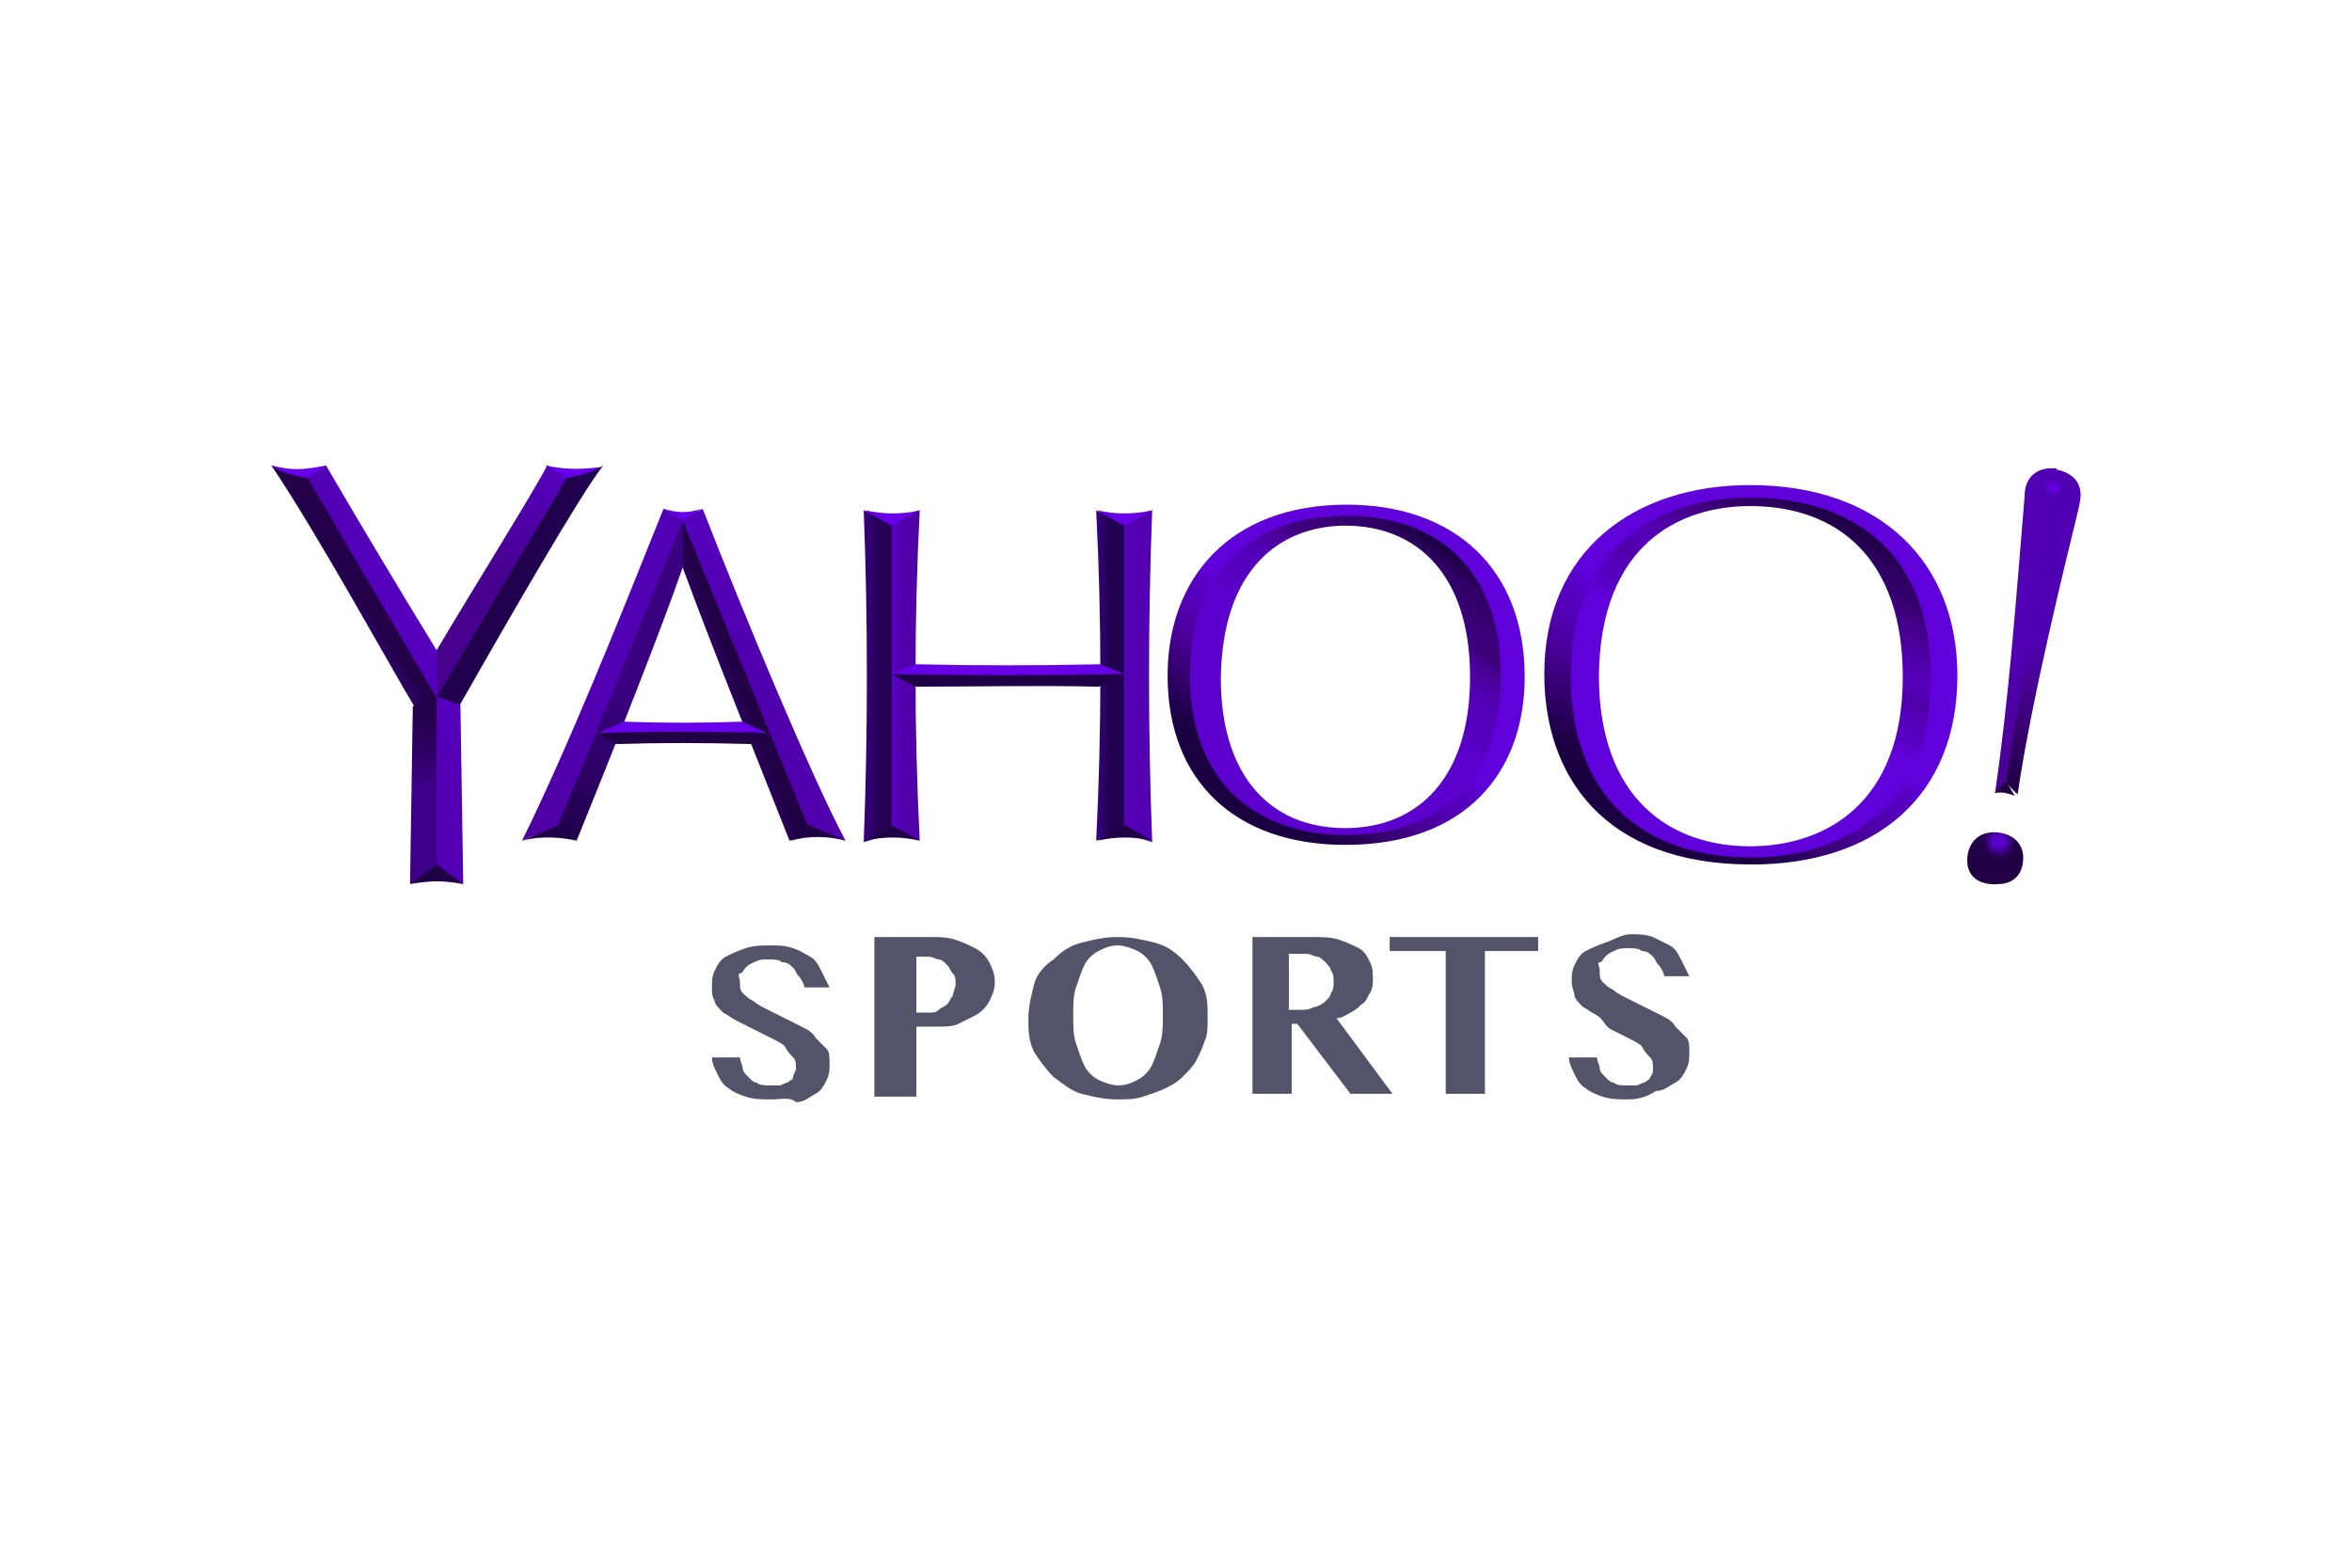 <?xml version="1.0" encoding="UTF-8"?>
<svg xmlns="http://www.w3.org/2000/svg" width="1200" height="800" viewBox="0 0 1200 800" fill="none">
  <path d="M1049.39 239.676C1056.54 241.105 1061.54 245.391 1061.54 252.536C1061.54 254.679 1060.82 258.252 1060.11 261.109C1055.11 281.829 1036.53 356.132 1029.39 405.429L1022.24 398.285L1045.1 246.82L1049.39 239.676Z" fill="url(#paint0_linear_194_4687)"></path>
  <path d="M587.852 260.395C578.564 262.538 568.562 262.538 559.988 260.395L574.993 275.398L587.852 260.395Z" fill="#6700E8"></path>
  <path d="M441.391 260.395C450.679 262.538 460.681 262.538 469.255 260.395L454.251 275.398L441.391 260.395Z" fill="#6700E8"></path>
  <path d="M358.514 259.68C379.947 314.693 414.241 396.855 431.388 429.006L406.382 421.147L344.225 266.11L358.514 259.68Z" fill="url(#paint1_linear_194_4687)"></path>
  <path d="M338.508 259.68C345.652 261.823 351.369 261.823 357.799 259.68L343.51 268.253L338.508 259.68Z" fill="#6700E8"></path>
  <path d="M348.51 266.109L412.097 421.146C408.525 425.433 406.381 427.577 402.809 429.005C384.233 381.851 364.943 334.697 347.796 288.258L339.223 273.968L348.51 266.109Z" fill="url(#paint2_linear_194_4687)"></path>
  <path d="M294.212 429.005L275.637 422.575L341.366 268.253L348.511 266.109V288.972C338.508 318.265 312.788 383.28 294.212 429.005Z" fill="url(#paint3_linear_194_4687)"></path>
  <path d="M278.494 237.531L284.924 251.82L300.642 244.676L307.072 238.246C297.07 239.675 287.782 239.675 278.494 237.531Z" fill="#6700E8"></path>
  <path d="M234.198 360.418L223.481 364.705L217.051 352.559L284.21 245.39L289.212 243.961C295.642 242.532 302.786 241.104 307.787 237.531C296.356 251.82 257.775 318.979 234.198 360.418Z" fill="url(#paint4_linear_194_4687)"></path>
  <path d="M219.909 358.989L222.767 356.131L289.212 243.961L279.209 237.531C271.35 252.535 241.343 300.403 222.767 331.84L213.479 348.986L219.909 358.989Z" fill="url(#paint5_linear_194_4687)"></path>
  <path d="M166.325 237.531C181.328 263.252 203.477 300.403 222.767 331.84V356.131L218.48 360.418L152.75 243.247L166.325 237.531Z" fill="url(#paint6_linear_194_4687)"></path>
  <path d="M155.608 244.676L166.325 237.531C154.894 239.675 149.892 240.389 138.461 237.531L142.748 242.533L155.608 244.676Z" fill="#6700E8"></path>
  <path d="M222.767 356.131L217.766 363.276L211.336 360.418C198.476 338.984 162.038 272.54 138.461 237.531C143.462 241.104 149.178 242.532 157.037 243.961L222.767 356.131Z" fill="url(#paint7_linear_194_4687)"></path>
  <path d="M236.342 451.155L217.051 441.867L218.48 361.848L222.767 355.418L234.912 359.705L236.342 451.155Z" fill="url(#paint8_linear_194_4687)"></path>
  <path d="M222.766 444.725L209.191 451.155L210.621 360.42L222.766 356.133V444.725Z" fill="url(#paint9_linear_194_4687)"></path>
  <path d="M266.348 429.006C289.925 381.137 315.645 316.836 338.508 259.68L348.51 265.395L284.209 422.576L271.349 426.862L266.348 429.006Z" fill="url(#paint10_linear_194_4687)"></path>
  <path d="M411.382 420.433L431.387 429.007C423.528 426.863 413.526 426.149 403.523 429.007L407.096 419.719L411.382 420.433Z" fill="#200045"></path>
  <path d="M304.93 373.993L318.505 368.277C338.509 368.992 358.514 368.992 378.519 368.277L392.808 374.707L379.948 377.565H314.932L304.93 373.993Z" fill="url(#paint11_linear_194_4687)"></path>
  <path d="M314.218 379.708L304.93 373.993C334.222 373.278 363.515 373.278 392.808 373.993L383.52 379.708C359.943 378.994 337.081 378.994 314.218 379.708Z" fill="#200045"></path>
  <path d="M469.255 429.006L449.25 422.576V271.111L454.966 268.254L469.255 260.395C466.397 316.122 466.397 372.564 469.255 429.006Z" fill="url(#paint12_linear_194_4687)"></path>
  <path d="M454.965 421.147V425.434L440.676 429.72C442.819 373.278 442.819 316.837 440.676 260.395L454.965 268.254V421.147Z" fill="url(#paint13_linear_194_4687)"></path>
  <path d="M559.275 429.006L579.281 422.576V271.111L573.565 268.254L559.275 260.395C562.133 316.122 562.133 372.564 559.275 429.006Z" fill="url(#paint14_linear_194_4687)"></path>
  <path d="M454.965 343.985L467.11 338.984C498.546 339.699 529.983 339.699 561.419 338.984L573.564 343.985L558.561 347.558H467.11L454.965 343.985Z" fill="url(#paint15_linear_194_4687)"></path>
  <path d="M687.162 259.68C632.149 259.68 604.285 293.974 604.285 344.7C604.285 407.572 645.724 429.72 686.448 429.72C734.316 429.72 768.61 402.571 768.61 344.7C768.61 289.687 736.459 259.68 687.162 259.68ZM685.018 268.253H686.448C722.885 268.253 750.034 293.259 750.034 345.414C750.034 397.57 722.885 422.576 686.448 422.576C646.438 422.576 622.861 393.997 622.861 346.129C623.575 290.401 652.868 268.968 685.018 268.253Z" fill="url(#paint16_linear_194_4687)"></path>
  <path d="M687.162 257.535C627.147 257.535 595.711 295.401 595.711 344.699C595.711 398.283 630.005 431.148 686.447 431.148C747.891 431.148 777.897 393.996 777.897 345.413C777.897 290.4 742.175 257.535 687.162 257.535ZM687.162 263.251C734.316 263.251 765.752 291.829 765.752 344.699C765.752 399.712 732.887 426.147 686.447 426.147C647.867 426.147 607.143 405.427 607.143 344.699C607.143 296.83 633.577 263.251 687.162 263.251Z" fill="url(#paint17_linear_194_4687)"></path>
  <path d="M893.641 251.105C837.199 251.105 799.332 282.542 799.332 344.699C799.332 405.428 835.055 439.007 894.355 439.007C939.366 439.007 987.949 416.145 987.949 345.414C987.234 269.681 933.65 251.105 893.641 251.105ZM892.926 258.25C937.937 258.25 970.801 285.399 970.801 345.414C970.801 410.429 930.793 431.863 892.926 431.863C852.917 431.863 815.765 408.286 815.765 344.699C816.479 277.54 857.204 258.25 892.926 258.25Z" fill="url(#paint18_linear_194_4687)"></path>
  <path d="M892.928 247.535C833.628 247.535 787.902 281.115 787.902 343.987C787.902 395.428 817.91 441.153 893.642 441.153C957.229 441.153 998.667 406.144 998.667 344.701C998.667 287.545 960.087 247.535 892.928 247.535ZM893.642 253.965C932.937 253.965 985.092 271.827 985.092 346.13C985.092 414.718 937.224 437.58 893.642 437.58C836.486 437.58 801.477 404.716 801.477 345.416C801.477 284.687 838.629 253.965 893.642 253.965Z" fill="url(#paint19_linear_194_4687)"></path>
  <path d="M1003.67 439.008C1003.67 431.863 1007.95 424.719 1017.24 424.719C1025.82 424.719 1032.25 429.72 1032.25 437.579C1032.25 447.581 1025.82 451.153 1019.39 451.153C1010.1 451.868 1003.67 447.581 1003.67 439.008Z" fill="url(#paint20_radial_194_4687)"></path>
  <path d="M1017.96 404C1025.1 355.417 1028.67 304.691 1032.96 253.25C1032.96 243.248 1039.39 238.961 1046.54 238.961H1049.39L1047.25 251.107L1022.96 401.857L1017.96 404Z" fill="url(#paint21_linear_194_4687)"></path>
  <path d="M209.191 451.151L222.766 441.148L236.341 451.151C236.341 451.151 229.196 449.722 222.766 449.722C217.051 449.722 209.191 451.151 209.191 451.151Z" fill="#200045"></path>
  <path d="M266.348 429.004L284.923 421.145C287.781 424.717 290.639 427.575 294.212 429.004C287.782 427.575 277.064 426.146 266.348 429.004Z" fill="#200045"></path>
  <path d="M441.391 429.004C450.679 426.86 459.967 426.86 469.255 429.004L454.965 421.145L441.391 429.004Z" fill="#200045"></path>
  <path d="M467.11 350.415L454.965 343.984C494.26 344.699 533.555 344.699 572.85 343.984L560.705 350.415C529.983 349.7 498.546 350.415 467.11 350.415Z" fill="#200045"></path>
  <path d="M573.562 421.147V425.434L587.852 429.72C585.708 373.278 585.708 316.837 587.852 260.395L573.562 268.254V421.147Z" fill="url(#paint22_linear_194_4687)"></path>
  <path d="M587.852 429.007C578.564 426.864 569.276 426.864 559.988 429.007L574.277 421.148L587.852 429.007Z" fill="#200045"></path>
  <path d="M1023.67 399L1017.24 404.716C1021.53 404.001 1024.38 404.716 1027.96 406.145L1023.67 399Z" fill="#200045"></path>
  <path d="M1046.53 263.967C1054.03 263.967 1060.11 258.529 1060.11 251.821C1060.11 245.113 1054.03 239.676 1046.53 239.676C1039.04 239.676 1032.96 245.113 1032.96 251.821C1032.96 258.529 1039.04 263.967 1046.53 263.967Z" fill="url(#paint23_radial_194_4687)"></path>
  <path d="M393.236 561.039C388.949 561.039 384.662 561.039 380.375 559.61C376.089 558.182 373.231 556.753 371.802 555.324C368.944 553.895 367.515 551.037 366.086 548.179C364.657 545.321 363.229 542.464 363.229 539.606H377.518C377.518 541.035 378.947 543.892 378.947 545.321C378.947 546.75 380.375 548.179 381.804 549.608C383.233 551.037 384.662 552.466 386.091 552.466C387.52 553.895 390.378 553.895 393.236 553.895H397.522C398.951 553.895 400.38 552.466 401.809 552.466C403.238 551.037 404.667 551.037 404.667 549.608C404.667 548.179 406.096 546.75 406.096 545.321C406.096 542.464 406.096 541.035 404.667 539.606C403.238 538.177 401.809 536.748 400.38 533.89C398.951 532.461 396.093 531.032 393.236 529.603L384.662 525.317L376.089 521.03C373.231 519.601 371.802 518.172 368.944 516.743C367.515 515.314 364.657 512.456 364.657 511.027C363.228 508.17 363.229 506.741 363.229 503.883C363.229 501.025 363.228 498.167 364.657 495.309C366.086 492.452 367.515 489.594 370.373 488.165C373.231 486.736 376.089 485.307 380.375 483.878C384.662 482.449 388.949 482.449 393.236 482.449C397.522 482.449 400.38 482.449 404.667 483.878C408.954 485.307 410.383 486.736 413.24 488.165C416.098 489.594 417.527 492.452 418.956 495.309L423.243 503.883H410.383C410.383 502.454 408.954 499.596 407.525 498.167C406.096 496.738 406.096 495.309 404.667 493.881C403.238 492.452 401.809 491.023 398.951 491.023C397.522 489.594 394.665 489.594 391.807 489.594C388.949 489.594 387.52 489.594 384.662 491.023C381.804 492.452 381.804 492.452 380.375 493.881C378.947 495.309 378.947 496.738 377.518 496.738C376.089 496.738 377.518 499.596 377.518 501.025C377.518 503.883 377.518 505.312 378.947 506.741C380.375 508.17 381.804 509.599 384.662 511.027C386.091 512.456 388.949 513.885 391.807 515.314L400.38 519.601L408.954 523.888C411.811 525.317 414.669 526.745 416.098 529.603L421.814 535.319C423.243 536.748 423.243 539.606 423.243 542.464C423.243 545.321 423.243 548.179 421.814 551.037C420.385 553.895 418.956 556.753 416.098 558.182C413.24 559.61 410.383 562.468 406.096 562.468C403.238 559.61 398.951 561.039 393.236 561.039Z" fill="#53546A"></path>
  <path d="M446.105 478.164H474.684C478.97 478.164 483.257 478.164 487.544 479.593C491.831 481.022 494.688 482.451 497.546 483.88C500.404 485.309 503.262 488.166 504.691 491.024C506.12 493.882 507.549 496.74 507.549 501.027C507.549 505.313 506.12 508.171 504.691 511.029C503.262 513.887 500.404 516.745 497.546 518.174L488.973 522.46C486.115 523.889 481.828 523.889 478.97 523.889H467.539V559.612H446.105V478.164ZM466.11 516.745H473.255C476.113 516.745 477.542 516.745 478.97 515.316C480.399 513.887 481.828 513.887 483.257 512.458C484.686 511.029 484.686 509.6 486.115 508.171C486.115 506.742 487.544 503.884 487.544 502.456C487.544 499.598 487.544 498.169 486.115 496.74C484.686 495.311 484.686 493.882 483.257 492.453C481.828 491.024 480.399 489.595 478.97 489.595C477.542 489.595 476.113 488.166 473.255 488.166H467.539V516.745H466.11Z" fill="#53546A"></path>
  <path d="M570.42 561.041C563.276 561.041 557.56 559.612 551.845 558.183C546.129 556.754 541.842 552.467 537.556 549.61C533.269 545.323 530.411 541.036 527.553 536.749C524.695 531.034 524.695 525.318 524.695 519.602C524.695 513.887 526.124 508.171 527.553 502.456C528.982 496.74 533.269 492.453 537.556 489.595C541.842 485.309 546.129 482.451 551.845 481.022C557.56 479.593 563.276 478.164 570.42 478.164C577.565 478.164 583.281 479.593 588.996 481.022C594.712 482.451 598.999 485.309 603.285 489.595C607.572 493.882 610.43 498.169 613.288 502.456C616.146 508.171 616.146 512.458 616.146 519.602C616.146 523.889 616.146 528.176 614.717 531.034C613.288 535.321 611.859 538.178 610.43 541.036C609.001 543.894 606.143 546.752 603.285 549.61C600.428 552.467 597.57 553.896 594.712 555.325C591.854 556.754 587.567 558.183 583.281 559.612C578.994 561.041 574.707 561.041 570.42 561.041ZM570.42 553.896C574.707 553.896 577.565 552.467 580.423 551.039C583.281 549.61 586.139 546.752 587.567 543.894C588.996 541.036 590.425 536.749 591.854 532.463C593.283 528.176 593.283 523.889 593.283 518.174C593.283 512.458 593.283 508.171 591.854 503.884C590.425 499.598 588.996 495.311 587.567 492.453C586.139 489.595 583.281 486.738 580.423 485.309C577.565 483.88 573.278 482.451 570.42 482.451C566.134 482.451 563.276 483.88 560.418 485.309C557.56 486.738 554.702 489.595 553.274 492.453C551.845 495.311 550.416 499.598 548.987 503.884C547.558 508.171 547.558 512.458 547.558 518.174C547.558 523.889 547.558 528.176 548.987 532.463C550.416 536.749 551.845 541.036 553.274 543.894C554.702 546.752 557.56 549.61 560.418 551.039C563.276 552.467 567.563 553.896 570.42 553.896Z" fill="#53546A"></path>
  <path d="M639.008 478.164H669.015C674.731 478.164 679.017 478.164 683.304 479.593C687.591 481.022 690.449 482.451 693.306 483.88C696.164 485.309 697.593 488.166 699.022 491.024C700.451 493.882 700.451 496.74 700.451 499.598C700.451 502.456 700.451 503.884 699.022 506.742C697.593 508.171 697.593 511.029 694.735 512.458C693.306 513.887 691.878 515.316 689.02 516.745C686.162 518.174 684.733 519.602 681.875 519.602L710.453 558.183H689.02L661.87 522.46H659.013V558.183H639.008V478.164ZM659.013 515.316H663.299C666.157 515.316 667.586 515.316 670.444 513.887C671.873 513.887 674.731 512.458 676.159 511.029C677.588 509.6 679.017 508.171 679.017 506.742C680.446 505.313 680.446 502.456 680.446 501.027C680.446 499.598 680.446 496.74 679.017 495.311C679.017 493.882 677.588 492.453 676.159 491.024C674.731 489.595 673.302 488.166 671.873 488.166C670.444 488.166 669.015 486.738 666.157 486.738H657.584V515.316H659.013Z" fill="#53546A"></path>
  <path d="M784.758 478.164V485.309H757.608V558.183H737.604V485.309H709.025V478.164H784.758Z" fill="#53546A"></path>
  <path d="M830.482 561.04C826.195 561.04 821.908 561.04 817.622 559.611C813.335 558.182 810.477 556.753 809.048 555.325C806.19 553.896 804.761 551.038 803.332 548.18C801.904 545.322 800.475 542.464 800.475 539.606H814.764C814.764 541.035 816.193 543.893 816.193 545.322C816.193 546.751 817.622 548.18 819.05 549.609C820.479 551.038 821.908 552.467 823.337 552.467C824.766 553.896 827.624 553.896 830.482 553.896H834.769C836.197 553.896 837.626 552.467 839.055 552.467C840.484 551.038 841.913 551.038 841.913 549.609C843.342 548.18 843.342 546.751 843.342 545.322C843.342 542.464 843.342 541.035 841.913 539.606C840.484 538.178 839.055 536.749 837.626 533.891C836.197 532.462 833.34 531.033 830.482 529.604L821.908 525.317C819.05 523.888 817.622 519.602 814.764 518.173C811.906 516.744 810.477 515.315 807.619 513.886C806.19 512.457 803.332 509.599 803.332 508.17C803.332 506.742 801.904 503.884 801.904 501.026C801.904 498.168 801.904 495.31 803.332 492.452C804.761 489.595 806.19 486.737 809.048 485.308C811.906 483.879 814.764 482.45 819.05 481.021C823.337 479.592 827.624 476.734 831.911 476.734C836.197 476.734 839.055 476.734 843.342 478.163L851.915 482.45C854.773 483.879 856.202 486.737 857.631 489.595L861.918 498.168H849.058C849.058 496.739 847.629 493.881 846.2 492.452C844.771 491.023 844.771 489.595 843.342 488.166C841.913 486.737 840.484 485.308 837.626 485.308C836.197 483.879 833.34 483.879 830.482 483.879C827.624 483.879 826.195 483.879 823.337 485.308C820.479 486.737 820.479 486.737 819.05 488.166C817.622 489.595 817.622 491.023 816.193 491.023C814.764 491.023 816.193 493.881 816.193 495.31C816.193 498.168 816.193 499.597 817.622 501.026C819.05 502.455 820.479 503.884 823.337 505.313C824.766 506.742 827.624 508.17 830.482 509.599L839.055 513.886L847.629 518.173C850.487 519.602 853.344 521.031 854.773 523.888L860.489 529.604C861.918 531.033 861.918 533.891 861.918 536.749C861.918 539.606 861.918 542.464 860.489 545.322C859.06 548.18 857.631 551.038 854.773 552.467C851.915 553.896 849.058 556.753 844.771 556.753C840.484 559.611 836.197 561.04 830.482 561.04Z" fill="#53546A"></path>
  <defs>
    <linearGradient id="paint0_linear_194_4687" x1="1023.93" y1="401.037" x2="1037.22" y2="327.713" gradientUnits="userSpaceOnUse">
      <stop stop-color="#210045"></stop>
      <stop offset="0.594" stop-color="#430085"></stop>
      <stop offset="1" stop-color="#5000B2"></stop>
    </linearGradient>
    <linearGradient id="paint1_linear_194_4687" x1="345.459" y1="265.496" x2="384.837" y2="345.834" gradientUnits="userSpaceOnUse">
      <stop stop-color="#5500BD"></stop>
      <stop offset="1" stop-color="#5000AC"></stop>
    </linearGradient>
    <linearGradient id="paint2_linear_194_4687" x1="370.726" y1="347.302" x2="375.855" y2="345.33" gradientUnits="userSpaceOnUse">
      <stop stop-color="#2A005A"></stop>
      <stop offset="1" stop-color="#210046"></stop>
    </linearGradient>
    <linearGradient id="paint3_linear_194_4687" x1="284.65" y1="423.707" x2="311.746" y2="353.678" gradientUnits="userSpaceOnUse">
      <stop stop-color="#21004E"></stop>
      <stop offset="1" stop-color="#39007F"></stop>
    </linearGradient>
    <linearGradient id="paint4_linear_194_4687" x1="256.755" y1="294.391" x2="262.037" y2="297.516" gradientUnits="userSpaceOnUse">
      <stop stop-color="#1B0041"></stop>
      <stop offset="1" stop-color="#21004F"></stop>
    </linearGradient>
    <linearGradient id="paint5_linear_194_4687" x1="278.424" y1="235.665" x2="250.213" y2="294.651" gradientUnits="userSpaceOnUse">
      <stop stop-color="#5500BD"></stop>
      <stop offset="1" stop-color="#47008D"></stop>
    </linearGradient>
    <linearGradient id="paint6_linear_194_4687" x1="163.562" y1="237.535" x2="191.622" y2="296.098" gradientUnits="userSpaceOnUse">
      <stop stop-color="#5100B2"></stop>
      <stop offset="1" stop-color="#5500BD"></stop>
    </linearGradient>
    <linearGradient id="paint7_linear_194_4687" x1="173.386" y1="300.833" x2="178.456" y2="297.452" gradientUnits="userSpaceOnUse">
      <stop stop-color="#27005D" stop-opacity="0.98"></stop>
      <stop offset="0.318" stop-color="#2B005D"></stop>
      <stop offset="0.598" stop-color="#280055"></stop>
      <stop offset="0.809" stop-color="#24004D"></stop>
      <stop offset="1" stop-color="#230049"></stop>
    </linearGradient>
    <linearGradient id="paint8_linear_194_4687" x1="219.092" y1="353.966" x2="225.173" y2="401.882" gradientUnits="userSpaceOnUse">
      <stop stop-color="#5500BD"></stop>
      <stop offset="1" stop-color="#5300B5"></stop>
    </linearGradient>
    <linearGradient id="paint9_linear_194_4687" x1="214.931" y1="354.45" x2="214.931" y2="401.831" gradientUnits="userSpaceOnUse">
      <stop stop-color="#210045"></stop>
      <stop offset="0.25" stop-color="#25004D"></stop>
      <stop offset="0.5" stop-color="#2B005C"></stop>
      <stop offset="0.749" stop-color="#340071"></stop>
      <stop offset="1" stop-color="#3E0088"></stop>
    </linearGradient>
    <linearGradient id="paint10_linear_194_4687" x1="267.771" y1="425.892" x2="308.098" y2="345.158" gradientUnits="userSpaceOnUse">
      <stop stop-color="#4D00A1"></stop>
      <stop offset="1" stop-color="#5200B4"></stop>
    </linearGradient>
    <linearGradient id="paint11_linear_194_4687" x1="304.183" y1="370.335" x2="347.861" y2="370.335" gradientUnits="userSpaceOnUse">
      <stop stop-color="#6700E8"></stop>
      <stop offset="0.506" stop-color="#6700E8"></stop>
      <stop offset="1" stop-color="#6700E8"></stop>
    </linearGradient>
    <linearGradient id="paint12_linear_194_4687" x1="454.213" y1="342.716" x2="461.309" y2="342.716" gradientUnits="userSpaceOnUse">
      <stop stop-color="#5A00C9"></stop>
      <stop offset="1" stop-color="#4F00A8"></stop>
    </linearGradient>
    <linearGradient id="paint13_linear_194_4687" x1="440.449" y1="342.71" x2="447.491" y2="342.71" gradientUnits="userSpaceOnUse">
      <stop stop-color="#390080"></stop>
      <stop offset="0.5" stop-color="#31006E"></stop>
      <stop offset="1" stop-color="#250056"></stop>
    </linearGradient>
    <linearGradient id="paint14_linear_194_4687" x1="558.326" y1="342.716" x2="565.622" y2="342.716" gradientUnits="userSpaceOnUse">
      <stop stop-color="#3F008B"></stop>
      <stop offset="1" stop-color="#220050"></stop>
    </linearGradient>
    <linearGradient id="paint15_linear_194_4687" x1="454.462" y1="341.476" x2="513.562" y2="341.476" gradientUnits="userSpaceOnUse">
      <stop stop-color="#6700E8"></stop>
      <stop offset="0.5" stop-color="#6700E8"></stop>
      <stop offset="1" stop-color="#6700E8"></stop>
    </linearGradient>
    <linearGradient id="paint16_linear_194_4687" x1="730.986" y1="276.343" x2="685.662" y2="343.105" gradientUnits="userSpaceOnUse">
      <stop stop-color="#1C0044"></stop>
      <stop offset="0.1" stop-color="#2F0065"></stop>
      <stop offset="0.205" stop-color="#34006D"></stop>
      <stop offset="0.3" stop-color="#3B007A"></stop>
      <stop offset="0.4" stop-color="#3C007A"></stop>
      <stop offset="0.5" stop-color="#490096"></stop>
      <stop offset="0.6" stop-color="#5000AB"></stop>
      <stop offset="0.7" stop-color="#5400BA"></stop>
      <stop offset="0.803" stop-color="#5500BC"></stop>
      <stop offset="0.9" stop-color="#5700C2"></stop>
      <stop offset="1" stop-color="#5C00CE"></stop>
    </linearGradient>
    <linearGradient id="paint17_linear_194_4687" x1="628.924" y1="414.827" x2="685.68" y2="343.755" gradientUnits="userSpaceOnUse">
      <stop stop-color="#1B0041"></stop>
      <stop offset="0.1" stop-color="#1B0041"></stop>
      <stop offset="0.205" stop-color="#1B0041"></stop>
      <stop offset="0.3" stop-color="#240052"></stop>
      <stop offset="0.4" stop-color="#32006A"></stop>
      <stop offset="0.5" stop-color="#3D007D"></stop>
      <stop offset="0.6" stop-color="#490098"></stop>
      <stop offset="0.7" stop-color="#4F00A8"></stop>
      <stop offset="0.803" stop-color="#5500BC"></stop>
      <stop offset="0.9" stop-color="#5700C2"></stop>
      <stop offset="1" stop-color="#6000DA"></stop>
    </linearGradient>
    <linearGradient id="paint18_linear_194_4687" x1="934.572" y1="263.868" x2="892.135" y2="344.011" gradientUnits="userSpaceOnUse">
      <stop stop-color="#1E0046"></stop>
      <stop offset="0.1" stop-color="#2D0061"></stop>
      <stop offset="0.205" stop-color="#33006B"></stop>
      <stop offset="0.3" stop-color="#400082"></stop>
      <stop offset="0.4" stop-color="#490096"></stop>
      <stop offset="0.5" stop-color="#5000AC"></stop>
      <stop offset="0.6" stop-color="#5500BD"></stop>
      <stop offset="0.7" stop-color="#4F00A8"></stop>
      <stop offset="0.803" stop-color="#5500BC"></stop>
      <stop offset="0.9" stop-color="#5700C2"></stop>
      <stop offset="1" stop-color="#6000DA"></stop>
    </linearGradient>
    <linearGradient id="paint19_linear_194_4687" x1="838.187" y1="429.99" x2="891.998" y2="344.272" gradientUnits="userSpaceOnUse">
      <stop stop-color="#1B0041"></stop>
      <stop offset="0.1" stop-color="#1B0041"></stop>
      <stop offset="0.205" stop-color="#1B0041"></stop>
      <stop offset="0.3" stop-color="#240052"></stop>
      <stop offset="0.4" stop-color="#32006A"></stop>
      <stop offset="0.5" stop-color="#3D007D"></stop>
      <stop offset="0.6" stop-color="#490098"></stop>
      <stop offset="0.7" stop-color="#4F00A8"></stop>
      <stop offset="0.803" stop-color="#5500BC"></stop>
      <stop offset="0.9" stop-color="#5700C2"></stop>
      <stop offset="1" stop-color="#6000DA"></stop>
    </linearGradient>
    <radialGradient id="paint20_radial_194_4687" cx="0" cy="0" r="1" gradientUnits="userSpaceOnUse" gradientTransform="translate(1019.7 429.544) rotate(106.4) scale(8.947 9.397)">
      <stop stop-color="#6000D8"></stop>
      <stop offset="0.209" stop-color="#5C00CD"></stop>
      <stop offset="0.374" stop-color="#5500BE"></stop>
      <stop offset="0.721" stop-color="#2D0062"></stop>
      <stop offset="1" stop-color="#210045"></stop>
    </radialGradient>
    <linearGradient id="paint21_linear_194_4687" x1="1017.3" y1="401.905" x2="1027.83" y2="329.031" gradientUnits="userSpaceOnUse">
      <stop stop-color="#47008D"></stop>
      <stop offset="1" stop-color="#5100B3"></stop>
    </linearGradient>
    <linearGradient id="paint22_linear_194_4687" x1="572.583" y1="342.71" x2="579.637" y2="342.71" gradientUnits="userSpaceOnUse">
      <stop stop-color="#5500BD"></stop>
      <stop offset="1" stop-color="#5200B2"></stop>
    </linearGradient>
    <radialGradient id="paint23_radial_194_4687" cx="0" cy="0" r="1" gradientUnits="userSpaceOnUse" gradientTransform="translate(1047.49 248.853) rotate(-169.849) scale(8.53 6.095)">
      <stop stop-color="#6700E8"></stop>
      <stop offset="0.399" stop-color="#5C00CE"></stop>
      <stop offset="0.701" stop-color="#5600BF" stop-opacity="0.045"></stop>
      <stop offset="1" stop-color="#220047" stop-opacity="0"></stop>
    </radialGradient>
  </defs>
</svg>
